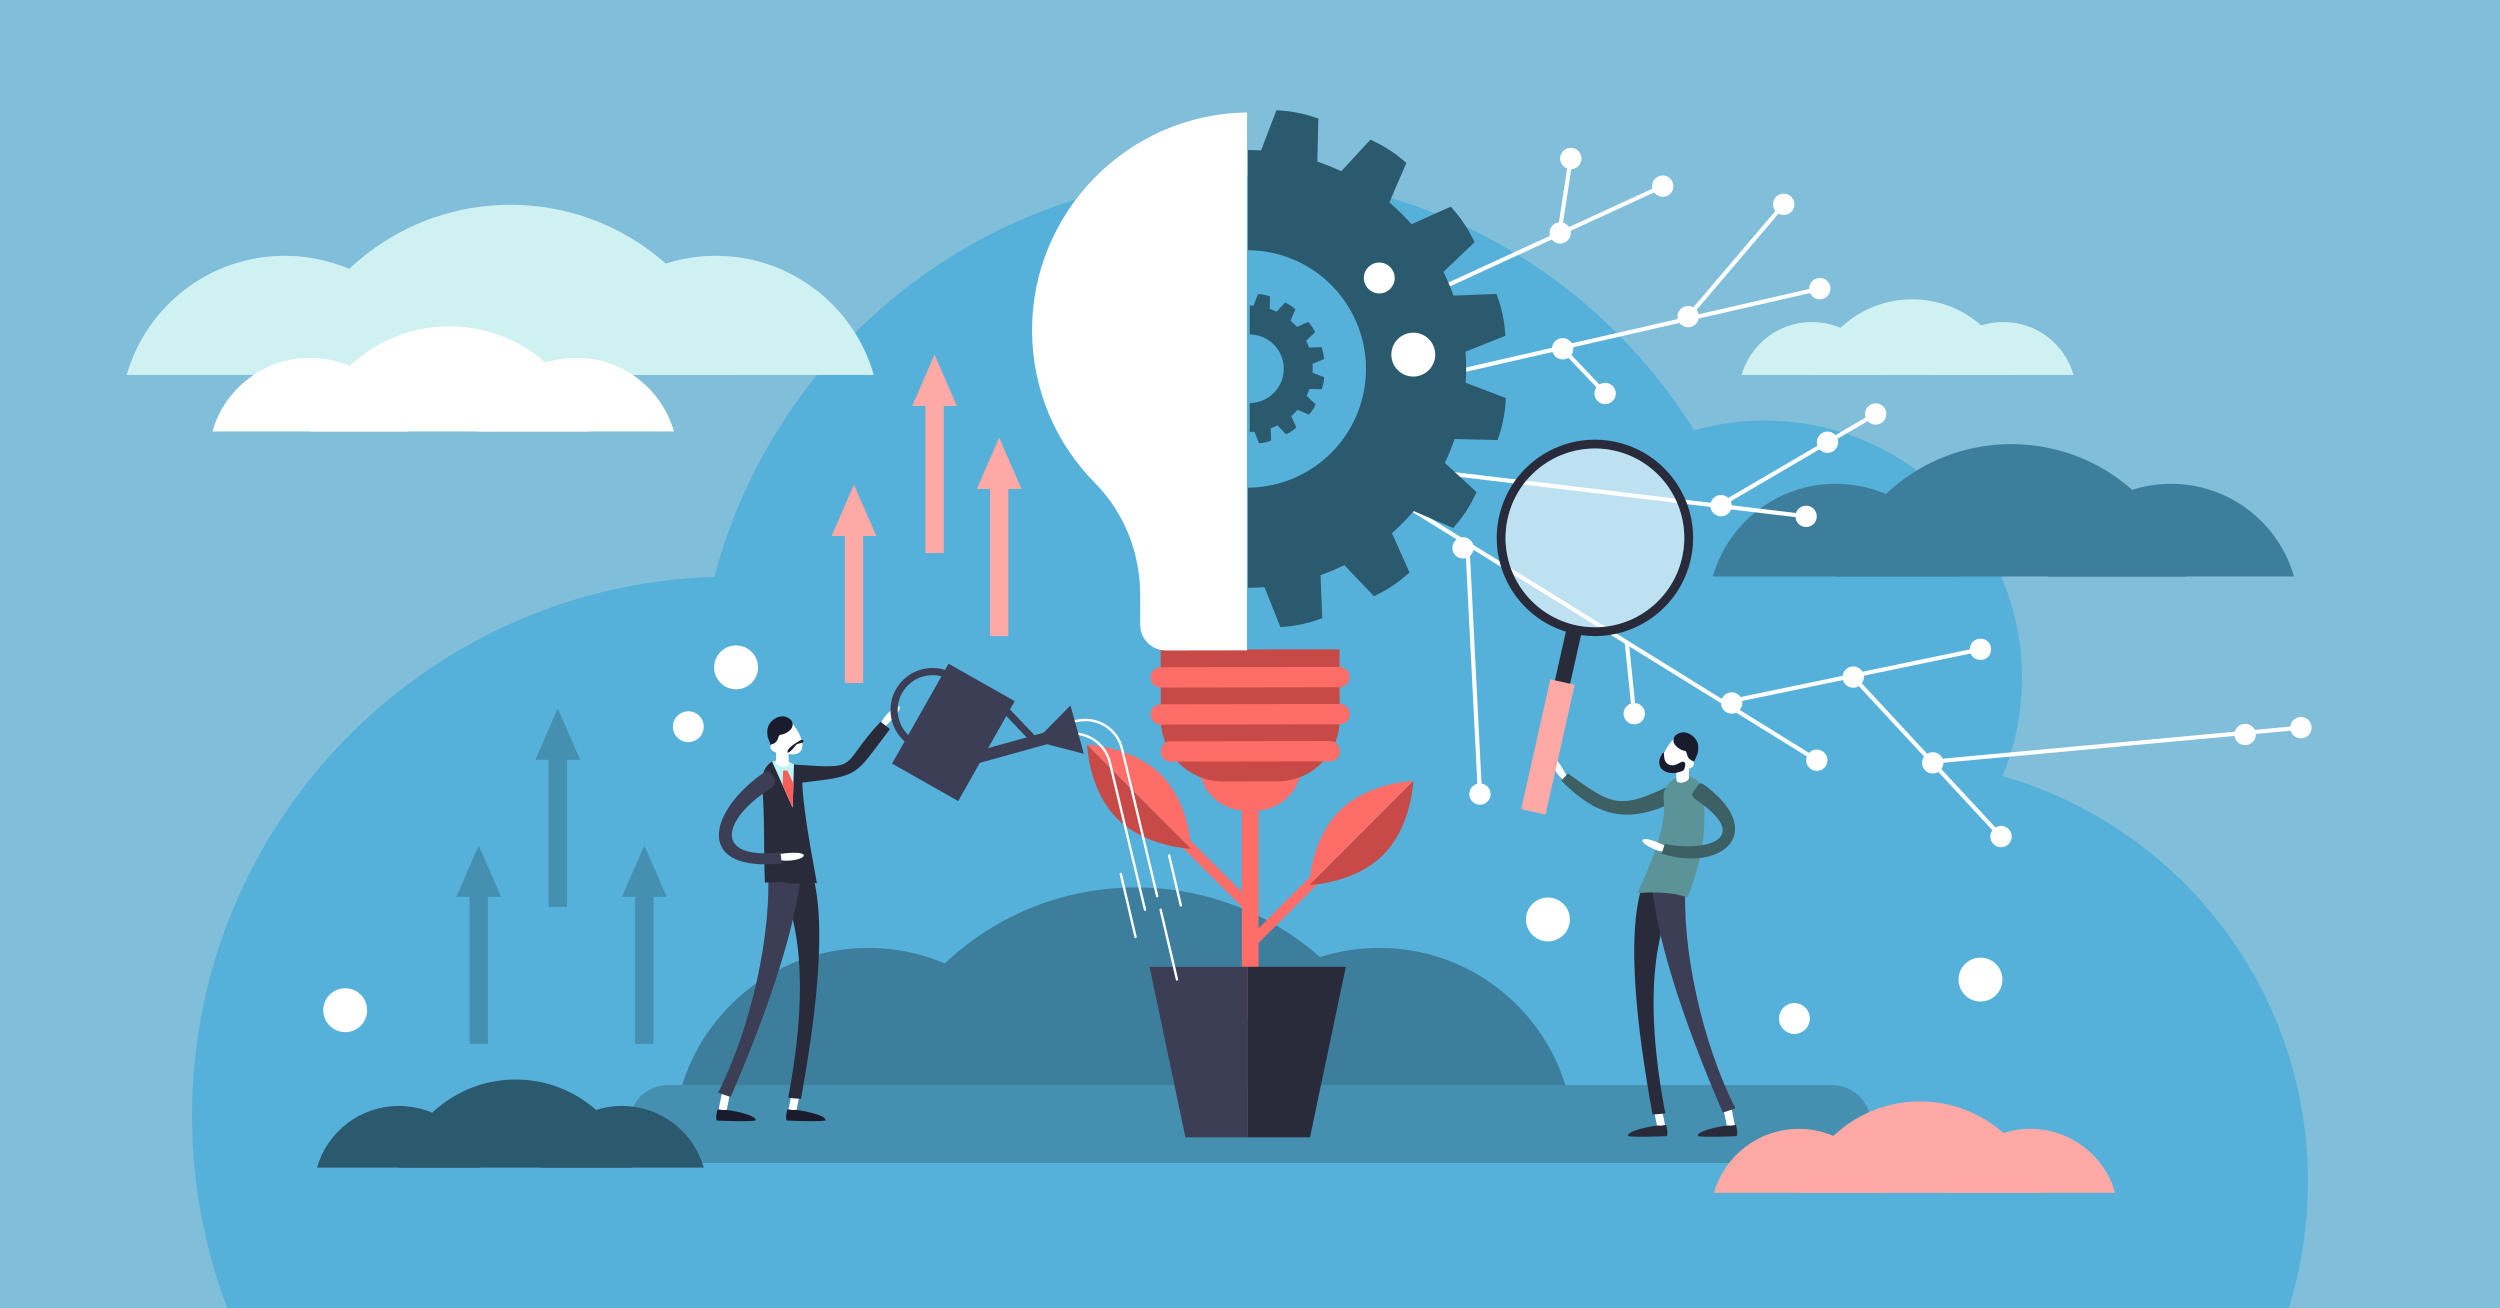 <?xml version="1.0" encoding="utf-8"?>
<svg xmlns="http://www.w3.org/2000/svg" style="enable-background:new 0 0 1200 628" viewBox="0 0 1200 628">
  <path d="M0 0h1200v628H0z" style="fill:#81beda"/>
  <path d="M0 0h1200v628H0z" style="fill:none"/>
  <path d="M1098.531 628c6.034-19.194 9.294-39.617 9.294-60.803 0-92.442-61.943-170.412-146.585-194.681 5.996-14.519 9.311-30.427 9.311-47.111 0-68.22-55.304-123.524-123.524-123.524a123.62 123.62 0 0 0-33.817 4.686C767.54 133.089 686.101 84.16 593.221 84.16c-120.108 0-221.096 81.808-250.317 192.74-139.2 4.292-250.729 118.47-250.729 258.711 0 32.552 6.026 63.693 16.995 92.389h989.361z" style="fill:#56b1da"/>
  <path d="M416.778 454.991c-42.714 0-78.736 28.648-89.904 67.778h179.809c-11.169-39.13-47.191-67.778-89.905-67.778zM662.049 454.991c-42.714 0-78.736 28.648-89.904 67.778h179.809c-11.168-39.13-47.19-67.778-89.905-67.778z" style="fill:#3d7e9c"/>
  <path d="M545.196 425.956c-61.013 0-112.466 40.92-128.418 96.813h256.837c-15.953-55.893-67.406-96.813-128.419-96.813z" style="fill:#3d7e9c"/>
  <path d="M879.365 558.241h-558.73c-10.326 0-18.697-8.371-18.697-18.696 0-10.326 8.371-18.696 18.697-18.696h558.73c10.326 0 18.697 8.371 18.697 18.696 0 10.325-8.371 18.696-18.697 18.696z" style="fill:#458fb0"/>
  <path d="M136.647 122.793c-36.035 0-66.425 24.168-75.846 57.179h151.693c-9.422-33.011-39.812-57.179-75.847-57.179zM343.567 122.793c-36.035 0-66.425 24.168-75.846 57.179h151.693c-9.422-33.011-39.812-57.179-75.847-57.179z" style="fill:#d0f1f2"/>
  <path d="M244.985 98.298c-51.473 0-94.881 34.522-108.338 81.675h216.676c-13.457-47.154-56.865-81.675-108.338-81.675zM869.697 154.567c-16.011 0-29.513 10.738-33.699 25.405h67.397c-4.185-14.667-17.687-25.405-33.698-25.405zM961.632 154.567c-16.011 0-29.513 10.738-33.699 25.405h67.397c-4.185-14.667-17.687-25.405-33.698-25.405z" style="fill:#d0f1f2"/>
  <path d="M917.832 143.684c-22.869 0-42.156 15.338-48.135 36.288h96.27c-5.979-20.95-25.265-36.288-48.135-36.288z" style="fill:#d0f1f2"/>
  <path d="M863.427 541.847c-19.355 0-35.678 12.981-40.738 30.712h81.476c-5.06-17.73-21.383-30.712-40.738-30.712zM974.567 541.847c-19.355 0-35.678 12.981-40.738 30.712h81.476c-5.06-17.73-21.383-30.712-40.738-30.712z" style="fill:#ffa9a6"/>
  <path d="M921.617 528.691c-27.647 0-50.962 18.542-58.19 43.869h116.38c-7.228-25.327-30.543-43.869-58.19-43.869z" style="fill:#ffa9a6"/>
  <path d="M148.816 171.767c-22.26 0-41.032 14.929-46.852 35.321h93.704c-5.82-20.392-24.592-35.321-46.852-35.321zM276.636 171.767c-22.26 0-41.032 14.929-46.852 35.321h93.704c-5.82-20.392-24.593-35.321-46.852-35.321z" style="fill:#fff"/>
  <path d="M215.739 156.636c-31.796 0-58.61 21.325-66.923 50.452h133.846c-8.313-29.127-35.127-50.452-66.923-50.452z" style="fill:#fff"/>
  <path d="M881.147 232.233c-28.033 0-51.674 18.801-59.004 44.482h118.008c-7.33-25.681-30.971-44.482-59.004-44.482zM1042.118 232.233c-28.033 0-51.674 18.801-59.004 44.482h118.008c-7.33-25.681-30.971-44.482-59.004-44.482z" style="fill:#3d7e9c"/>
  <path d="M965.427 213.177c-40.042 0-73.811 26.856-84.28 63.538h168.561c-10.469-36.682-44.238-63.538-84.281-63.538z" style="fill:#3d7e9c"/>
  <path d="M346.724 535.331a1.924 1.924 0 0 1-1.887-2.308l2.76-13.556a1.925 1.925 0 0 1 3.77.768l-2.76 13.556a1.926 1.926 0 0 1-1.883 1.54z" style="fill:#fff"/>
  <path d="M344.318 532.775s-1.191 4.946 0 5.084 18.334.657 18.434-.137c.344-2.715-13.671-5.221-15.045-4.946-1.374.274-3.234-.72-3.389-.001z" style="fill:#1a1c2e"/>
  <path d="M424.755 348.823s7.303-6.712 7.13-9.204c-.173-2.492-7.846 3.11-9.548 8.859l2.418.345z" style="fill:#fff"/>
  <path d="M427.154 349.963c-1.423-1.244-2.997-2.387-4.53-3.502-20.246 21.624-8.65 22.77-40.729 20.569-4.907-.337-4.198 1.748-3.149 5.229-.811.136-.813.126 0 0 1.049 3.481 1.251 3.953 5.701 3.452 29.097-3.275 25.575-3.34 42.707-25.748z" style="fill:#292b3b"/>
  <path d="M380.249 535.331a1.924 1.924 0 0 1-1.887-2.308l2.76-13.556a1.925 1.925 0 0 1 3.77.768l-2.76 13.556a1.926 1.926 0 0 1-1.883 1.54z" style="fill:#fff"/>
  <path d="M384.483 527.447c-2.05-.053-4.098-.261-6.126-.564 6.096-32.587 10.711-76.325-5.592-106.782 4.949-2.428 9.926-4.8 14.912-7.15 11.913 26.536 1.767 86.463-3.194 114.496z" style="fill:#292b3b"/>
  <path d="M350.741 526.525c-2.04-.605-4.07-1.25-6.04-2.058 15.251-29.806 26.415-76.72 23.747-110.653 5.545-.286 11.1-.471 16.649-.63-2.078 33.959-21.162 82.73-34.356 113.341z" style="fill:#3b3e54"/>
  <path d="M377.843 532.775s-1.191 4.946 0 5.084 18.334.657 18.434-.137c.344-2.715-13.671-5.221-15.045-4.946-1.374.274-3.233-.72-3.389-.001z" style="fill:#1a1c2e"/>
  <path d="M392.135 424.023c-3.249-1.086-9.943.655-13.174 0-4.756-.969-7.098-.61-11.801-.332-.601-14.753-.09-30.188-1.167-44.655-.233-3.042-.386-4.855.18-7.134.763-3.069 2.36-5.187 4.433-6.309 2.54-1.391 5.788-1.283 9.073.395a7.34 7.34 0 0 1 1.427.861c1.947 1.49 3.742 4.397 4.029 9.88.727 13.695 4.416 33.061 7 47.294z" style="fill:#292b3b"/>
  <path d="M373.369 410s10.289-1.618 12.224.153c1.935 1.77-7.682 4.418-13.52 2.061l1.296-2.214z" style="fill:#fff"/>
  <path d="M374.609 409.125c.263 1.788.459 3.56.609 5.322-40.867 4.26-36.131-23.497-10.008-42.584 3.996-2.919 4.31-1.944 6.023 1.214.699-.166.689-.201 0 0 1.713 3.158.666 4.048-2.674 6.249-21.837 14.386-26.239 33.508 6.05 29.799z" style="fill:#3b3e54"/>
  <path d="m381.106 366.849-.278 9.234-.341 11.594-4.819-10.778-5.061-11.307c2.54-1.391 5.788-1.283 9.073.395.466.216.95.495 1.426.862z" style="fill:#bef6f7"/>
  <path d="M371.308 356.655c3.173 4.878 9.144 6.623 12.125 4.684s1.844-6.828-1.329-11.706c-3.173-4.878-7.205-5.789-10.186-3.85-2.981 1.939-3.783 5.994-.61 10.872z" style="fill:#fff"/>
  <path d="M370.203 359.763c.739 1.135 2.811 1.854 3.633 1.32.822-.535.429-1.589-.309-2.725-.739-1.135-2.096-1.764-2.919-1.229s-1.144 1.499-.405 2.634z" style="fill:#fff"/>
  <path d="m372.015 355.848 6.083-.594c.082.833.719 8.764.41 11.753-.223.921-1.74 1.343-3.388.943-1.481-.359-2.554-1.26-2.596-2.107l-.007-.001c.186-1.793-.219-7.084-.502-9.994z" style="fill:#fff"/>
  <path d="m384.628 355.101-.206.11c-1.063.575-5.883 3.281-6.371 5.275-.549 2.242 2.592-.866 3.542-2.304.95-1.438 2.1-1.243 3.133-1.546 1.031-.303 1.503-1.593-.098-1.535zM368.579 354.009s-1.002-3.796.708-6.515 6.548-5.589 10.38-1.927c0 0 2.483 2.851-1.209 5.555-3.692 2.704-4.144.221-5 3.253-.857 3.032-3.41 2.539-3.523 3.192l-1.356-3.558z" style="fill:#1a1c2e"/>
  <path d="m380.828 376.084-.341 11.594-4.819-10.778.188-7.035h2.127z" style="fill:#fe5e5a"/>
  <path d="M830.958 542.823a1.923 1.923 0 0 0 1.887-2.307l-2.76-13.554a1.924 1.924 0 0 0-3.769.767l2.76 13.554c.185.911.987 1.54 1.882 1.54z" style="fill:#fff"/>
  <path d="M833.364 540.267s1.191 4.946 0 5.083c-1.191.137-18.331.657-18.432-.137-.344-2.715 13.669-5.22 15.043-4.946 1.374.275 3.233-.718 3.389 0z" style="fill:#292b3b"/>
  <path d="M752.171 372.656s-4.493-8.841-6.94-9.347c-2.446-.505.878 8.393 5.955 11.582l.985-2.235z" style="fill:#fff"/>
  <path d="M752.659 371.28c-1.095 1.178-2.203 2.273-3.275 3.395 17.418 17.668 32.01 20.841 53.968 10.386 3.359-1.599 3.204-2.901 1.601-5.56.286-.5.311-.462 0 0-1.603-2.658-2.576-2.812-5.988-1.193-22.309 10.589-26.384 7.333-46.306-7.028z" style="fill:#3c6063"/>
  <path d="M797.438 542.823a1.923 1.923 0 0 0 1.887-2.307l-2.76-13.554a1.924 1.924 0 0 0-3.769.767l2.76 13.554c.185.911.987 1.54 1.882 1.54z" style="fill:#fff"/>
  <path d="M793.204 534.94c2.05-.053 4.098-.261 6.126-.564-6.096-32.583-10.709-76.314 5.591-106.768a1066.861 1066.861 0 0 0-14.91-7.149c-11.912 26.534-1.767 86.452 3.193 114.481z" style="fill:#292b3b"/>
  <path d="M826.941 534.019c2.04-.605 4.069-1.249 6.039-2.057-15.249-29.802-26.411-76.71-23.743-110.638-5.544-.286-11.098-.471-16.647-.63 2.078 33.954 21.159 82.717 34.351 113.325z" style="fill:#3b3e54"/>
  <path d="M799.844 540.267s1.191 4.946 0 5.083c-1.191.137-18.331.657-18.432-.137-.344-2.715 13.669-5.22 15.043-4.946 1.374.275 3.233-.718 3.389 0z" style="fill:#292b3b"/>
  <path d="M809.992 430.814c-2.654-1.05-6.49-2.066-13.177-2.352-4.544-.192-8.111-.033-10.902.341 11.699-25.107 13.727-37.62 12.666-44.67-.528-3.517.846-7.045 3.665-9.204l1.099-.846c5.111-3.924 12.59-1.121 13.815 5.209.412 2.116.725 4.533.868 7.265.671 12.968-1.055 27.074-8.034 44.257z" style="fill:#5c9399"/>
  <path d="M800.452 406.473s-9.302-4.681-11.685-3.586c-2.383 1.095 5.966 6.551 12.244 6.089l-.559-2.503z" style="fill:#fff"/>
  <path d="M799.09 405.104c-.474 1.586-.963 3.178-1.569 4.668 29.267 9.043 50.073-10.023 22.121-31.837-4.275-3.336-3.824-1.915-5.825.671-.763-.039-.69-.125 0 0-2.001 2.586-2.56 3.306 1.428 6.083 26.072 18.158 2.99 24.411-16.155 20.415z" style="fill:#3c6063"/>
  <path d="M811.778 364.626c-3.514 4.638-9.593 5.951-12.427 3.804-2.834-2.147-1.351-6.941 2.163-11.579 3.514-4.638 7.599-5.258 10.434-3.111 2.834 2.147 3.344 6.248-.17 10.886z" style="fill:#fff"/>
  <path d="M812.658 367.805c-.818 1.08-2.936 1.648-3.718 1.056-.782-.592-.314-1.616.503-2.695.818-1.08 2.217-1.61 2.999-1.017.782.592 1.034 1.576.216 2.656z" style="fill:#fff"/>
  <path d="m811.208 363.457-6.082-.594c-.082.833-.719 8.763-.41 11.752.223.921 1.74 1.343 3.387.943 1.481-.359 2.554-1.26 2.595-2.107l.007-.001c-.185-1.792.219-7.083.503-9.993z" style="fill:#fff"/>
  <path d="M808.695 366.08c-.825-1.031-1.729-.22-3.968.834-2.235 1.058-6.065.466-5.971-4.59.06-3.222-2.125 1.895-2.128 1.899-.552 2.606.046 4.249 1.728 5.523 2.322 1.759 6.224 1.813 9.814.003.643-1.249 1.088-2.966.525-3.669zM814.689 362.182s1.271-3.714-.241-6.548c-1.511-2.834-6.131-6.043-10.214-2.664 0 0-2.681 2.665.808 5.626 3.489 2.961 4.117.516 4.754 3.602.638 3.085 3.219 2.776 3.286 3.435l1.607-3.451z" style="fill:#1a1c2e"/>
  <path d="m602.294 389.145-4.199.007c-12.454.02-22.565-10.06-22.585-22.513l-.087-54.367 49.298-.079.087 54.367c.02 12.453-10.06 22.565-22.514 22.585z" style="fill:#ff6d69"/>
  <path d="m613.344 375.033-26.344.042c-16.435.026-29.78-13.276-29.807-29.712l-.075-33.553 85.862-.137.075 33.553c.027 16.435-13.275 29.78-29.711 29.807z" style="fill:#c74a46"/>
  <path d="m643.045 329.879-85.889.137a4.87 4.87 0 1 1-.015-9.741l85.889-.137a4.872 4.872 0 0 1 .015 9.741zM643.073 347.661l-85.889.137a4.87 4.87 0 1 1-.015-9.741l85.889-.137a4.87 4.87 0 1 1 .015 9.741zM638.473 365.451l-76.632.123a4.616 4.616 0 0 1-4.623-4.608l-.001-.511a4.615 4.615 0 0 1 4.608-4.622l76.632-.122a4.615 4.615 0 0 1 4.622 4.608l.001.511a4.613 4.613 0 0 1-4.607 4.621z" style="fill:#ff6d69"/>
  <defs>
    <path d="M478.573 42.47h120.019v277.869H478.573z" id="a"/>
  </defs>
  <clipPath id="b">
    <use href="#a" style="overflow:visible"/>
  </clipPath>
  <path d="M704.265 158.245c-.093-58.175-47.733-105.165-106.094-104.259-56.867.883-102.938 47.839-102.783 104.713.078 28.563 11.62 54.418 30.26 73.223 14.031 14.155 21.599 33.479 21.63 53.41l.023 14.569c.011 6.819 5.548 12.338 12.367 12.327l80.808-.129c6.819-.011 12.338-5.548 12.327-12.367l-.025-15.32c-.031-19.614 7.467-38.594 21.267-52.532 18.721-18.905 30.266-44.925 30.22-73.635z" style="clip-path:url(#b);fill:#fff"/>
  <path d="m612.168 242.536 40.419-107.447" style="clip-path:url(#b);fill:none;stroke:#ff6d69;stroke-width:3.369;stroke-linecap:round;stroke-linejoin:round;stroke-miterlimit:10"/>
  <path d="m608.111 175.207 14.159-40.07" style="clip-path:url(#b);fill:none;stroke:#ff6d69;stroke-width:2.246;stroke-linecap:round;stroke-linejoin:round;stroke-miterlimit:10"/>
  <path d="M600.087 384.978V488.88" style="fill:none;stroke:#ff6d69;stroke-width:8;stroke-miterlimit:10"/>
  <path d="m600.087 453.136 32.414-32.414" style="fill:none;stroke:#ff6d69;stroke-width:5;stroke-miterlimit:10"/>
  <path d="M663.922 410.353c13.799-13.798 14.459-35.51 14.459-35.51l-49.969 49.969c0-.001 21.712-.661 35.51-14.459z" style="fill:#c74a46"/>
  <path d="m628.412 424.811 49.969-49.969s-21.712.66-35.51 14.459c-13.799 13.798-14.459 35.51-14.459 35.51z" style="fill:#ff6d69"/>
  <path d="m600.087 435.739-32.414-32.414" style="fill:none;stroke:#ff6d69;stroke-width:5;stroke-miterlimit:10"/>
  <path d="M536.252 392.956c-13.799-13.798-14.459-35.51-14.459-35.51l49.969 49.969c0-.001-21.712-.661-35.51-14.459z" style="fill:#c74a46"/>
  <path d="m571.762 407.414-49.969-49.969s21.712.66 35.51 14.459c13.799 13.799 14.459 35.51 14.459 35.51z" style="fill:#ff6d69"/>
  <path d="M551.804 464.065 569 545.913h29.902v-81.848z" style="fill:#3b3e54"/>
  <path d="M646 464.065h-47.098v81.848h29.902z" style="fill:#292b3b"/>
  <path d="m662.049 234.729 212.093 131.443M827.479 337.253l123.15-25.58M682.321 225.734 867.5 247.913M704.307 260.918l6.143 121.512M780.847 308.353l3.592 35.021M825.011 242.824 900 198.913M889.054 324.463l71.446 77.082M678.718 183.132l195.424-44.719M809.22 153.269l46.954-55.182M749.604 166.911l20.896 22.002M927.214 365.634 1103 349.413M678.5 144.413l119.5-55M748.417 112.234l5.399-35.005" style="fill:none;stroke:#fff;stroke-width:2;stroke-miterlimit:10"/>
  <circle cx="753.993" cy="76.08" r="5.125" style="fill:#fff" transform="rotate(-80.857 753.984 76.083)"/>
  <circle cx="798.121" cy="89.358" r="5.125" style="fill:#fff"/>
  <circle cx="748.868" cy="111.788" r="5.125" style="fill:#fff"/>
  <circle cx="750.084" cy="167.417" r="5.125" style="fill:#fff"/>
  <circle cx="810.32" cy="151.976" r="5.125" style="fill:#fff"/>
  <circle cx="873.506" cy="138.559" r="5.125" style="fill:#fff"/>
  <circle cx="856.188" cy="98.072" r="5.125" style="fill:#fff"/>
  <circle cx="900.319" cy="198.727" r="5.125" style="fill:#fff"/>
  <circle cx="877.181" cy="212.275" r="5.125" style="fill:#fff"/>
  <circle cx="866.931" cy="247.845" r="5.125" style="fill:#fff"/>
  <circle cx="889.558" cy="325.007" r="5.125" style="fill:#fff"/>
  <circle cx="831.223" cy="337.44" r="5.125" style="fill:#fff"/>
  <circle cx="950.629" cy="311.673" r="5.125" style="fill:#fff"/>
  <circle cx="710.385" cy="381.154" r="5.125" style="fill:#fff"/>
  <circle cx="872.056" cy="364.902" r="5.125" style="fill:#fff"/>
  <circle cx="784.439" cy="342.565" r="5.125" style="fill:#fff"/>
  <circle cx="927.714" cy="366.172" r="5.125" style="fill:#fff"/>
  <circle cx="960.5" cy="401.545" r="5.125" style="fill:#fff"/>
  <circle cx="1104.442" cy="349.28" r="5.125" style="fill:#fff"/>
  <circle cx="1077.666" cy="352.555" r="5.125" style="fill:#fff"/>
  <circle cx="702.253" cy="262.98" r="5.125" style="fill:#fff"/>
  <circle cx="826.098" cy="242.72" r="5.125" style="fill:#fff"/>
  <circle cx="770.467" cy="188.878" r="5.125" style="fill:#fff"/>
  <path d="m633.211 180.13-3.183-1.217.003-.07c.004-.046.006-.092.008-.136.01-.184.019-.369.026-.554l.004-.134c.006-.187.011-.372.013-.558l.002-.134v-.009c-.001-.05.001-.1.001-.148l-.001-.344v-.124l-.005-.341a3.703 3.703 0 0 1-.003-.149l-.001-.012-.004-.13a20.96 20.96 0 0 0-.023-.56l-.005-.132a34.43 34.43 0 0 0-.035-.555l-.01-.133-.005-.073 3.169-1.269 2.374-.95c-.132-1.307-.126-1.627-.405-2.94-.281-1.314-.417-1.603-.83-2.85l-2.556.1-3.411.135a29.384 29.384 0 0 0-.508-1.329l-.044-.107-.095-.227-.098-.23-.047-.106a26.271 26.271 0 0 0-.229-.51l-.055-.121c-.079-.169-.16-.337-.24-.504l-.059-.12-.017-.035 2.467-2.352 1.856-1.769c-.608-1.165-.722-1.463-1.469-2.58-.748-1.115-.982-1.333-1.829-2.338l-2.341 1.046-3.111 1.391-.048-.054-.091-.101a29.275 29.275 0 0 0-.85-.912l-.093-.096-.007-.007c-.035-.034-.067-.07-.102-.105a56.247 56.247 0 0 0-.244-.243c-.015-.013-.029-.028-.043-.043-.016-.015-.03-.03-.047-.044l-.106-.104-.137-.134-.109-.104c-.003 0-.005-.003-.008-.005l-.096-.091a20.894 20.894 0 0 0-.41-.379l-.099-.09a28.713 28.713 0 0 0-.574-.503l1.345-3.139 1.006-2.35c-1.017-.832-1.239-1.062-2.366-1.792-1.127-.731-1.428-.84-2.601-1.43l-1.736 1.877-2.319 2.509-.033-.017a28.973 28.973 0 0 0-.629-.288c-.041-.018-.081-.037-.122-.053-.171-.075-.343-.15-.515-.222l-.107-.043-.228-.095a22.336 22.336 0 0 0-.338-.133 31.199 31.199 0 0 0-1.303-.477l-.036-.012.082-3.407.06-2.563c-1.254-.394-1.545-.525-2.863-.785s-1.637-.249-2.947-.36l-.917 2.394-1.217 3.183-.07-.004-.133-.007c-.186-.011-.372-.02-.557-.027-.044-.002-.087-.004-.13-.003a20.898 20.898 0 0 0-.561-.014c-.043-.002-.088-.002-.131-.002l-.012-.001-.148-.002h-.073v13.878c1.018.007 2.049.105 3.085.309a16.372 16.372 0 0 1 8.279 4.337c3.855 3.75 5.797 9.312 4.679 14.982-1.54 7.814-8.376 13.236-16.043 13.272v13.874h.077c.019 0 .038.001.059-.001l.065.001.341-.005c.05-.002.099-.003.149-.003.004-.001.009-.002.012-.001l.127-.004c.189-.004.377-.012.565-.022l.127-.006c.186-.01.373-.021.559-.035l.131-.01.075-.004 1.269 3.169.95 2.374c1.307-.132 1.627-.126 2.941-.407 1.314-.279 1.603-.415 2.85-.828l-.1-2.556-.135-3.411a27.313 27.313 0 0 0 .684-.253l.127-.049c.172-.068.346-.135.518-.207l.107-.044.229-.095.228-.098.104-.047c.173-.075.344-.151.514-.23l.119-.054c.169-.079.338-.159.504-.24l.12-.059a.539.539 0 0 0 .034-.017l2.352 2.467 1.769 1.856c1.165-.608 1.463-.722 2.58-1.469 1.115-.748 1.333-.982 2.338-1.829l-1.046-2.341-1.391-3.111a1.16 1.16 0 0 0 .052-.047l.105-.093c.136-.123.273-.246.407-.37l.102-.096c.133-.126.267-.253.399-.382.034-.031.066-.065.098-.096.002-.001.002-.003.004-.003l.109-.108.239-.239.045-.045a.614.614 0 0 1 .043-.045c.08-.083.16-.163.238-.246l.102-.106.009-.01c.03-.03.059-.063.089-.094.128-.135.256-.274.381-.411l.088-.096c.124-.139.246-.279.369-.419l.087-.1.047-.056 3.137 1.344 2.352 1.007c.832-1.017 1.062-1.239 1.792-2.366s.84-1.428 1.43-2.601l-1.877-1.735-2.509-2.319a.24.24 0 0 0 .015-.033l.059-.123a32.8 32.8 0 0 0 .231-.506l.055-.124c.075-.17.148-.342.22-.512l.044-.109c.032-.076.065-.153.095-.23l.092-.23.042-.106c.069-.174.135-.351.2-.526l.047-.124c.064-.175.126-.351.186-.525.014-.044.029-.086.044-.128l.012-.036 3.407.082 2.563.06c.393-1.254.525-1.545.785-2.863s.248-1.637.36-2.947l-2.388-.915z" style="fill:#2b596e"/>
  <path d="m714.565 187.922-11.026-4.216.012-.242c.013-.159.021-.318.027-.473.036-.638.067-1.277.091-1.918.007-.154.007-.309.014-.463.02-.647.039-1.288.046-1.932.001-.155.007-.309.008-.464-.005-.007-.002-.018 0-.03-.001-.174.003-.346.006-.513.001-.4.001-.794-.004-1.19.002-.071-.002-.144 0-.215a2.201 2.201 0 0 1 .001-.215c-.006-.396-.011-.791-.018-1.181-.008-.175-.01-.342-.012-.516-.003-.013-.001-.024-.004-.043-.006-.15-.007-.299-.013-.45a69.486 69.486 0 0 0-.078-1.939c-.006-.151-.011-.307-.018-.458-.035-.64-.076-1.281-.123-1.923l-.035-.461c-.007-.085-.008-.169-.016-.254l10.978-4.395 8.222-3.29c-.458-4.529-.437-5.635-1.404-10.186-.973-4.552-1.444-5.553-2.875-9.872l-8.855.346-11.817.467a.628.628 0 0 0-.042-.122 13.873 13.873 0 0 1-.158-.443 91.333 91.333 0 0 0-.677-1.806c-.054-.148-.11-.29-.165-.433a96.567 96.567 0 0 0-.72-1.802c-.053-.124-.101-.247-.154-.371-.11-.26-.219-.527-.328-.788-.115-.267-.223-.533-.339-.795-.053-.124-.108-.242-.161-.366a106.04 106.04 0 0 0-.984-2.188c-.273-.585-.553-1.166-.832-1.747l-.205-.417c-.016-.039-.038-.079-.06-.12l8.546-8.147 6.428-6.128c-2.108-4.035-2.501-5.068-5.09-8.936-2.59-3.861-3.402-4.618-6.336-8.099l-8.109 3.622-10.775 4.817c-.053-.064-.113-.124-.166-.188-.103-.116-.211-.233-.314-.349a92.1 92.1 0 0 0-1.291-1.419l-.321-.344a108.417 108.417 0 0 0-1.654-1.729l-.025-.023c-.12-.119-.233-.243-.353-.362-.279-.282-.559-.558-.844-.841-.051-.046-.1-.097-.15-.149-.055-.053-.105-.104-.161-.151-.122-.121-.244-.239-.367-.359-.158-.155-.316-.312-.475-.464l-.377-.361c-.012-.002-.016-.009-.027-.017a67.064 67.064 0 0 0-1.752-1.629c-.116-.107-.227-.212-.345-.313a96.069 96.069 0 0 0-1.44-1.27 8.152 8.152 0 0 0-.357-.309c-.061-.054-.122-.108-.189-.163l4.657-10.873 3.486-8.141c-3.524-2.881-4.293-3.678-8.196-6.209-3.904-2.531-4.946-2.91-9.011-4.954l-6.012 6.503-8.032 8.691-.114-.058a12.594 12.594 0 0 1-.427-.198c-.58-.27-1.166-.54-1.754-.799-.143-.064-.28-.127-.424-.185-.594-.26-1.188-.52-1.784-.77-.122-.047-.243-.101-.371-.15-.259-.111-.525-.217-.789-.329l-.803-.319-.366-.144c-.61-.24-1.216-.467-1.822-.694a13.879 13.879 0 0 1-.428-.162 100.938 100.938 0 0 0-2.262-.798l-.123-.042.283-11.801.208-8.877c-4.343-1.363-5.352-1.819-9.917-2.719-4.565-.9-5.672-.861-10.207-1.247l-3.175 8.292-4.216 11.026a79.989 79.989 0 0 1-.243-.012c-.153-.012-.307-.018-.461-.025-.644-.037-1.289-.068-1.929-.093a8.626 8.626 0 0 0-.452-.011 69.669 69.669 0 0 0-1.944-.048 13.613 13.613 0 0 0-.453-.006c-.012-.002-.03 0-.041-.002-.174.001-.346-.002-.513-.005l-.253.001v48.076c3.526.024 7.099.364 10.686 1.07 11.235 2.214 21.041 7.592 28.679 15.022 13.354 12.99 20.08 32.259 16.21 51.901-5.334 27.07-29.014 45.85-55.575 45.977v48.06h.268c.066.001.131.003.203-.001.077.003.149 0 .226.003l1.18-.018c.175-.008.343-.01.516-.012a.103.103 0 0 1 .042-.004c.151-.006.294-.007.439-.015a67.003 67.003 0 0 0 1.956-.075l.44-.02a102.49 102.49 0 0 0 1.935-.12l.455-.036c.084-.001.174-.008.26-.014l4.395 10.979 3.29 8.222c4.528-.458 5.635-.437 10.187-1.409 4.551-.967 5.552-1.439 9.871-2.869l-.346-8.854-.467-11.817c.038-.01.083-.026.122-.042.148-.054.296-.109.45-.162a77.798 77.798 0 0 0 1.799-.673c.142-.056.29-.11.44-.17.596-.235 1.197-.469 1.795-.716.123-.047.247-.101.371-.154l.793-.328c.262-.115.522-.226.79-.34.118-.054.242-.107.36-.162.6-.258 1.19-.524 1.781-.796l.413-.187c.585-.273 1.172-.551 1.747-.833l.417-.205c.039-.016.079-.038.119-.06l8.148 8.546 6.128 6.428c4.035-2.108 5.068-2.502 8.936-5.09 3.861-2.59 4.619-3.403 8.1-6.336l-3.623-8.108-4.817-10.775c.064-.053.123-.107.181-.162.123-.107.245-.215.362-.323.472-.427.945-.853 1.411-1.281.117-.108.235-.223.352-.331.462-.435.925-.875 1.383-1.322.117-.109.229-.223.34-.333.007-.005.008-.01.014-.01l.378-.373c.275-.274.551-.554.826-.829a4.49 4.49 0 0 1 .156-.154c.047-.056.099-.106.15-.156.277-.286.553-.566.825-.853.119-.12.233-.241.353-.366.008-.01.016-.021.031-.036.104-.105.204-.217.309-.327.445-.468.886-.948 1.32-1.424.1-.112.205-.223.305-.334.429-.483.853-.967 1.277-1.451.101-.117.2-.229.301-.347.055-.067.109-.128.164-.195l10.867 4.656 8.147 3.487c2.88-3.524 3.677-4.293 6.208-8.196 2.531-3.903 2.91-4.946 4.953-9.011l-6.503-6.012-8.691-8.032a.912.912 0 0 0 .053-.115c.07-.142.134-.284.203-.426.27-.58.54-1.166.8-1.754l.192-.428c.259-.588.514-1.183.761-1.773.049-.128.103-.248.152-.376.112-.265.224-.53.33-.796.105-.26.213-.531.318-.797l.144-.366c.238-.604.467-1.216.694-1.822.052-.145.11-.283.162-.428a110.462 110.462 0 0 0 .798-2.262l.042-.123 11.801.282 8.877.209c1.363-4.343 1.819-5.352 2.719-9.917.9-4.565.861-5.672 1.247-10.208l-8.281-3.175z" style="fill:#2b596e"/>
  <path d="M742.407 300.598h7.47v87.994h-7.47z" style="fill:#292b3b" transform="rotate(12.667 746.135 344.595)"/>
  <path d="M737.02 326.613h11.973v63.857H737.02z" style="fill:#ffa9a6" transform="rotate(12.667 743.028 358.56)"/>
  <path d="M775.901 212.197c-25.396-5.708-50.611 10.252-56.32 35.648-5.708 25.396 10.252 50.611 35.648 56.32 25.396 5.708 50.612-10.252 56.32-35.648 5.708-25.397-10.252-50.612-35.648-56.32zM756.16 300.02c-23.107-5.194-37.629-28.137-32.435-51.244 5.194-23.107 28.137-37.629 51.245-32.435s37.629 28.137 32.435 51.244c-5.194 23.108-28.137 37.629-51.245 32.435z" style="fill:#292b3b"/>
  <circle cx="765.565" cy="258.18" r="42.884" style="opacity:.61;fill:#fff" transform="rotate(-45.001 765.566 258.19)"/>
  <path d="m509.124 347.16 9.18-1.375c9.289-1.392 18.098 4.555 20.279 13.691l16.885 70.707" style="fill:none;stroke:#fff;stroke-width:1.151;stroke-linecap:round;stroke-linejoin:round;stroke-miterlimit:10"/>
  <path d="m503.281 353.681 9.179-1.375c9.289-1.392 18.098 4.555 20.28 13.691l16.885 70.707" style="fill:none;stroke:#fff;stroke-width:1.151;stroke-linecap:round;stroke-linejoin:round;stroke-miterlimit:10"/>
  <path d="M439.373 323.994h36.479v55.101h-36.479z" style="fill:#3b3e54" transform="rotate(-150.494 457.617 351.544)"/>
  <circle cx="447.599" cy="340.817" r="18.448" style="fill:none;stroke:#3b3e54;stroke-width:3.454;stroke-miterlimit:10" transform="rotate(-15.497 447.532 340.774)"/>
  <path d="m496.926 355.785 16.894-17.189 6.439 23.226z" style="fill:#3b3e54"/>
  <path d="m468.706 363.609 37.67-10.444" style="fill:none;stroke:#3b3e54;stroke-width:5.757;stroke-miterlimit:10"/>
  <path d="m496.926 355.785-15.718-16.501" style="fill:none;stroke:#3b3e54;stroke-width:3.454;stroke-miterlimit:10"/>
  <path d="m557.118 436.703 7.851 33.464M561.178 410.63l5.629 23.994M537.986 419.532l7.081 30.184" style="fill:none;stroke:#fff;stroke-width:1.151;stroke-linecap:round;stroke-linejoin:round;stroke-miterlimit:10"/>
  <path d="M475.208 232.622H484v72.7h-8.792z" style="fill:#ffa9a6"/>
  <path d="m479.604 210.08-10.729 24.649h21.458zM444.178 192.755h8.792v72.701h-8.792z" style="fill:#ffa9a6"/>
  <path d="m448.574 170.214-10.729 24.649h21.459zM405.512 255.163h8.792v72.7h-8.792z" style="fill:#ffa9a6"/>
  <path d="m409.908 232.622-10.729 24.648h21.458z" style="fill:#ffa9a6"/>
  <path d="M304.874 428.356h8.792v72.701h-8.792z" style="fill:#458fb0"/>
  <path d="m309.27 405.814-10.729 24.649H320zM263.325 362.599h8.792V435.3h-8.792z" style="fill:#458fb0"/>
  <path d="m267.721 340.057-10.73 24.649h21.459zM225.387 428.356h8.792v72.701h-8.792z" style="fill:#458fb0"/>
  <path d="m229.783 405.814-10.729 24.649h21.459z" style="fill:#458fb0"/>
  <path d="M191.43 530.849c-18.653 0-34.384 12.511-39.261 29.599h78.523c-4.878-17.089-20.609-29.599-39.262-29.599zM298.541 530.849c-18.654 0-34.384 12.511-39.262 29.599h78.523c-4.877-17.089-20.608-29.599-39.261-29.599z" style="fill:#2b596e"/>
  <path d="M247.511 518.169c-26.645 0-49.115 17.87-56.081 42.279h112.162c-6.967-24.409-29.437-42.279-56.081-42.279z" style="fill:#2b596e"/>
  <circle cx="353.324" cy="320.338" r="10.536" style="fill:#fff"/>
  <circle cx="950.629" cy="470.198" r="10.536" style="fill:#fff"/>
  <circle cx="678.381" cy="170.214" r="10.536" style="fill:#fff"/>
  <circle cx="743.007" cy="441.35" r="10.536" style="fill:#fff"/>
  <circle cx="165.699" cy="484.898" r="10.536" style="fill:#fff"/>
  <circle cx="330.391" cy="348.823" r="7.411" style="fill:#fff"/>
  <circle cx="861.313" cy="488.88" r="7.411" style="fill:#fff"/>
  <circle cx="662.049" cy="133.434" r="7.411" style="fill:#fff"/>
</svg>